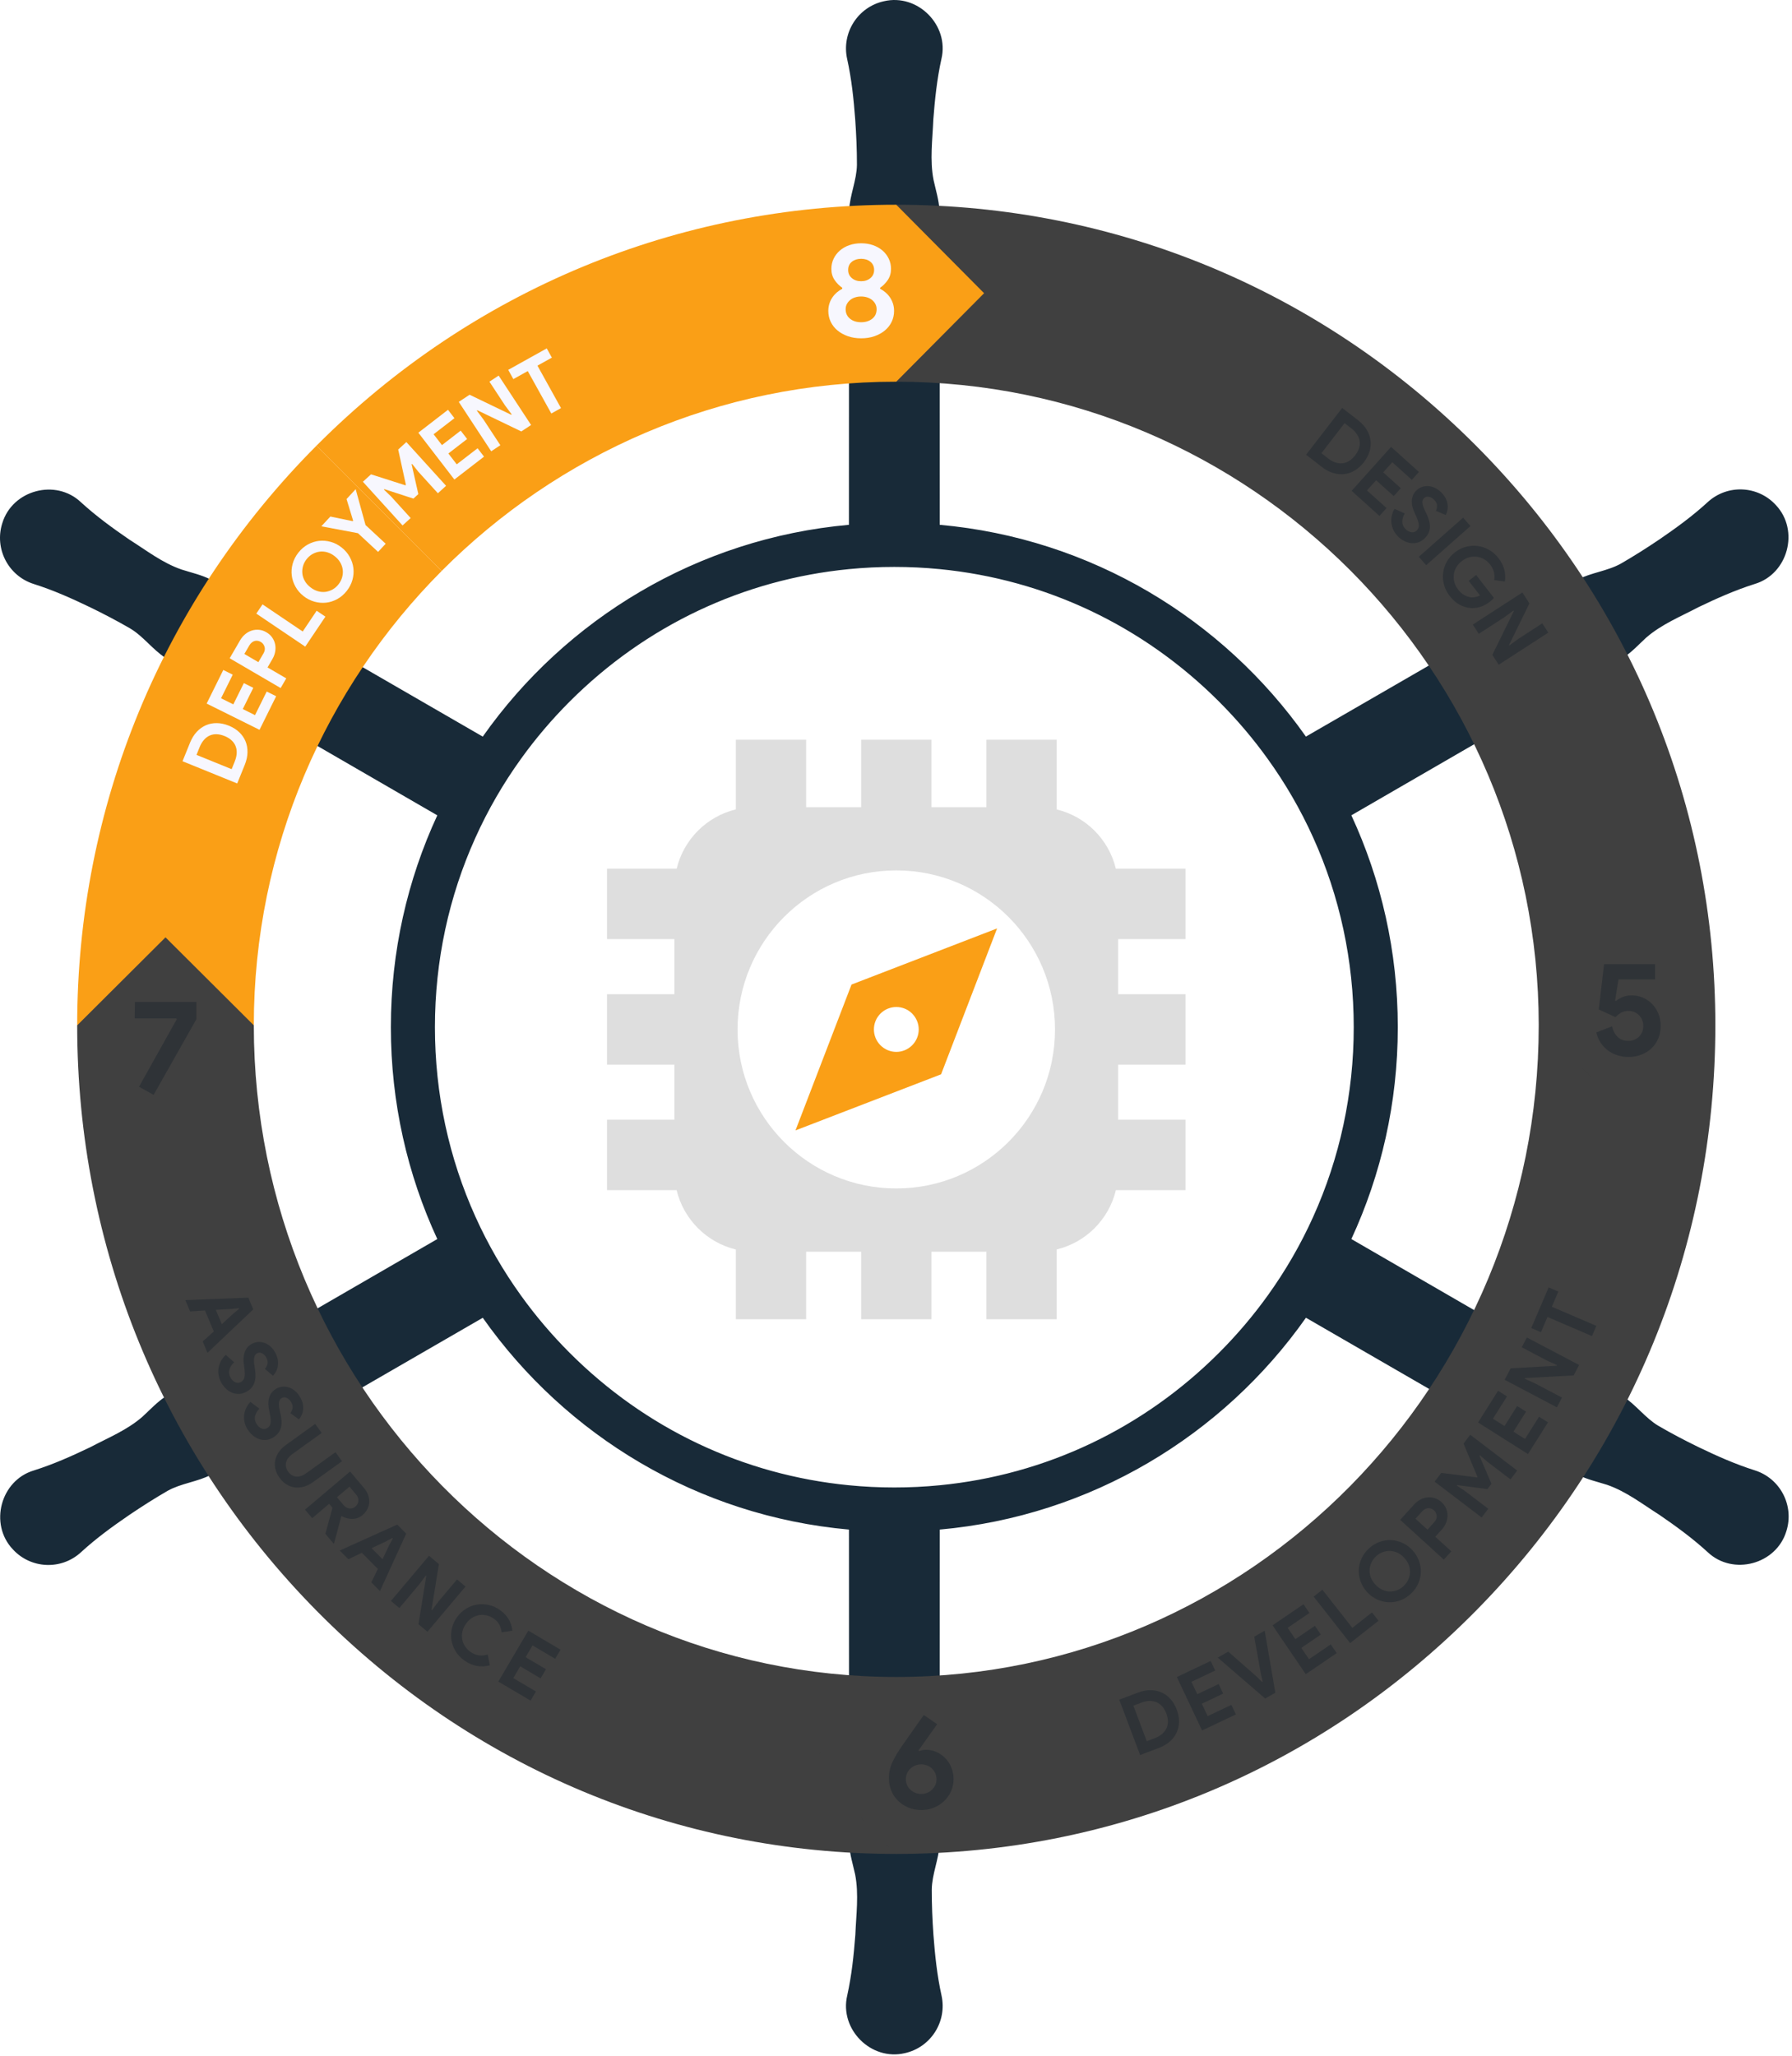 <svg width="341" height="391" viewBox="0 0 341 391" fill="none" xmlns="http://www.w3.org/2000/svg">
<path d="M333.936 279.67C330.191 278.489 326.68 276.916 323.21 275.248C320.627 273.988 318.078 272.656 315.591 271.206C313.087 269.723 311.281 267.159 308.86 265.614C308.028 265.105 287.005 252.935 257.15 235.672C262.824 223.419 265.987 209.765 265.987 195.374C265.987 180.982 262.824 167.323 257.15 155.075C283.763 139.682 302.315 128.945 303.892 128.033C305.546 127.059 307.223 126.135 308.849 125.122C310.471 124.087 311.817 122.603 313.265 121.271C316.183 118.735 319.816 117.269 323.204 115.483C326.669 113.82 330.185 112.247 333.931 111.066C340.236 109.174 342.471 100.895 337.938 96.075C334.512 92.325 328.699 92.073 324.959 95.504C322.064 98.164 318.944 100.425 315.77 102.597C313.388 104.203 310.962 105.748 308.464 107.187C305.932 108.614 302.807 108.9 300.263 110.221C299.409 110.691 278.369 122.844 248.503 140.102C232.712 117.711 207.597 102.395 178.816 99.82C178.81 69.033 178.81 47.565 178.804 45.741C178.787 43.82 178.827 41.907 178.765 39.986C178.676 38.066 178.066 36.151 177.647 34.232C176.904 30.436 177.452 26.552 177.602 22.723C177.899 18.883 178.296 15.048 179.145 11.208C180.671 4.793 174.623 -1.286 168.189 0.237C163.231 1.334 160.107 6.249 161.202 11.208C162.052 15.048 162.449 18.883 162.739 22.723C162.94 25.595 163.069 28.471 163.064 31.354C163.024 34.266 161.711 37.114 161.583 39.986C161.56 40.96 161.549 65.288 161.543 99.82C132.767 102.395 107.647 117.716 91.862 140.107C65.237 124.725 46.669 113.994 45.092 113.082C43.421 112.136 41.783 111.145 40.095 110.238C38.39 109.354 36.428 108.928 34.556 108.329C30.905 107.075 27.82 104.657 24.583 102.613C21.409 100.436 18.295 98.175 15.394 95.521C10.615 90.987 2.331 93.192 0.43 99.535C-1.101 104.382 1.587 109.55 6.422 111.077C10.173 112.264 13.683 113.837 17.149 115.505C19.737 116.764 22.286 118.091 24.779 119.541C27.278 121.03 29.083 123.594 31.503 125.139C32.336 125.648 53.359 137.818 83.214 155.081C77.54 167.329 74.377 180.982 74.377 195.374C74.377 209.765 77.54 223.419 83.214 235.672C56.601 251.065 38.044 261.802 36.467 262.715C34.818 263.689 33.141 264.612 31.509 265.625C29.894 266.667 28.547 268.15 27.093 269.477C24.181 272.018 20.548 273.484 17.166 275.27C13.695 276.933 10.179 278.506 6.434 279.687C0.123 281.573 -2.108 289.858 2.426 294.672C5.852 298.428 11.665 298.68 15.405 295.248C18.3 292.59 21.42 290.328 24.595 288.156C26.976 286.55 29.402 284.999 31.895 283.561C34.432 282.139 37.557 281.853 40.101 280.532C40.956 280.062 62.001 267.909 91.867 250.646C107.653 273.037 132.767 288.363 161.549 290.933C161.555 321.72 161.56 343.188 161.566 345.012C161.583 346.932 161.538 348.847 161.605 350.767C161.688 352.687 162.298 354.601 162.723 356.522C163.46 360.317 162.912 364.202 162.762 368.03C162.466 371.871 162.068 375.705 161.219 379.545C159.698 385.96 165.741 392.039 172.18 390.517C177.133 389.419 180.257 384.504 179.162 379.545C178.312 375.705 177.915 371.871 177.625 368.03C177.424 365.159 177.3 362.281 177.306 359.398C177.34 356.488 178.653 353.638 178.782 350.767C178.804 349.793 178.816 325.465 178.816 290.933C207.597 288.358 232.717 273.037 248.509 250.64C275.132 266.028 293.701 276.754 295.278 277.666C296.943 278.612 298.581 279.609 300.275 280.51C301.974 281.4 303.936 281.825 305.808 282.419C309.458 283.678 312.544 286.091 315.781 288.139C318.955 290.317 322.069 292.579 324.964 295.232C329.755 299.76 338.033 297.561 339.934 291.213C341.46 286.371 338.777 281.204 333.936 279.67ZM241.225 246.425C238.475 250.248 235.389 253.882 231.996 257.279C217.536 271.761 198.91 280.543 178.821 282.502C175.965 282.783 173.086 282.922 170.179 282.922C167.273 282.922 164.399 282.783 161.549 282.502C141.459 280.543 122.829 271.761 108.368 257.279C104.975 253.882 101.895 250.254 99.151 246.436C95.752 241.718 92.857 236.707 90.487 231.463C85.422 220.267 82.761 208.025 82.761 195.374C82.761 182.723 85.422 170.481 90.487 159.291C92.851 154.051 95.746 149.036 99.145 144.322C101.895 140.499 104.975 136.872 108.368 133.474C122.829 118.993 141.454 110.21 161.543 108.251C164.394 107.971 167.278 107.831 170.179 107.831C173.08 107.831 175.965 107.971 178.816 108.251C198.905 110.21 217.536 118.993 231.996 133.474C235.389 136.872 238.469 140.499 241.213 144.317C244.612 149.03 247.507 154.04 249.872 159.28C254.936 170.475 257.602 182.717 257.602 195.374C257.602 208.03 254.942 220.267 249.877 231.463C247.513 236.701 244.618 241.712 241.225 246.425Z" fill="#182A38"/>
<g filter="url(#filter0_d_7618_13408)">
<path d="M279.662 85.206C250.517 56.016 211.763 39.935 170.547 39.935C129.331 39.935 90.582 56.016 61.437 85.206C32.292 114.396 16.242 153.204 16.242 194.484C16.242 235.764 32.27 275.306 61.376 304.771C90.526 334.286 129.297 350.54 170.547 350.54C211.796 350.54 250.567 334.286 279.718 304.771C308.824 275.306 324.857 236.134 324.857 194.484C324.857 152.834 308.807 114.396 279.662 85.206ZM170.547 319.713C102.435 319.713 47.021 263.536 47.021 194.484C47.021 125.432 102.435 70.762 170.547 70.762C238.658 70.762 294.078 126.267 294.078 194.484C294.078 262.701 238.664 319.713 170.547 319.713Z" fill="black" fill-opacity="0.01" shape-rendering="crispEdges"/>
</g>
<path d="M14.688 195.025H48.299C48.299 161.326 61.967 130.769 84.039 108.604L60.23 84.762C30.86 114.231 14.688 153.382 14.688 195.025Z" fill="#FA9F16"/>
<path d="M170.548 318.965V352.625C128.882 352.625 89.719 336.21 60.27 306.398C30.877 276.644 14.688 237.089 14.688 195.025L31.493 178.285L48.299 195.025C48.299 263.365 103.141 318.965 170.548 318.965Z" fill="#404040"/>
<path d="M326.414 195.025C326.414 237.089 310.225 276.644 280.826 306.399C251.377 336.21 212.215 352.625 170.548 352.625V352.67L153.832 335.84L170.548 319.01V318.965C237.961 318.965 292.803 263.365 292.803 195.025H326.414Z" fill="#404040"/>
<path d="M326.415 195.025L309.609 211.765L292.804 195.025C292.804 127.52 237.961 72.6 170.549 72.6V38.94C212.182 38.94 251.322 55.175 280.76 84.656C310.203 114.136 326.415 153.332 326.415 195.025Z" fill="#404040"/>
<path d="M309.884 201.039C309.229 201.039 308.579 200.944 307.929 200.764C307.279 200.579 306.68 200.293 306.125 199.905C305.571 199.519 305.089 199.036 304.674 198.453C304.26 197.875 303.957 197.179 303.756 196.371L306.759 195.21C306.943 196.052 307.302 196.725 307.828 197.23C308.361 197.735 309.033 197.987 309.856 197.987C310.26 197.987 310.635 197.914 310.977 197.774C311.318 197.633 311.62 197.432 311.884 197.179C312.142 196.927 312.349 196.629 312.489 196.282C312.629 195.939 312.702 195.552 312.702 195.132C312.702 194.711 312.629 194.351 312.489 194.01C312.349 193.667 312.148 193.364 311.895 193.101C311.643 192.843 311.346 192.641 310.999 192.495C310.652 192.355 310.271 192.281 309.851 192.281C309.329 192.281 308.864 192.394 308.461 192.624C308.058 192.854 307.716 193.134 307.43 193.471L304.232 192.007L305.24 183.373H314.948V186.279H307.991L307.335 190.318L307.537 190.369C307.873 190.083 308.282 189.836 308.775 189.634C309.262 189.432 309.851 189.331 310.539 189.331C311.228 189.331 311.951 189.471 312.607 189.746C313.262 190.021 313.845 190.413 314.348 190.919C314.853 191.424 315.257 192.035 315.559 192.747C315.861 193.465 316.013 194.256 316.013 195.132C316.013 196.007 315.861 196.781 315.559 197.505C315.257 198.228 314.831 198.851 314.287 199.373C313.738 199.894 313.094 200.304 312.343 200.595C311.598 200.887 310.775 201.039 309.884 201.039Z" fill="#2F3337"/>
<path d="M176.264 332.816C176.918 332.816 177.557 332.956 178.179 333.231C178.801 333.506 179.356 333.887 179.843 334.376C180.33 334.863 180.722 335.446 181.014 336.136C181.305 336.821 181.456 337.578 181.456 338.398C181.456 339.217 181.288 340.041 180.952 340.759C180.616 341.477 180.168 342.1 179.602 342.622C179.036 343.143 178.392 343.547 177.663 343.839C176.935 344.131 176.162 344.276 175.355 344.276C174.415 344.276 173.563 344.114 172.813 343.788C172.056 343.463 171.406 343.026 170.858 342.482C170.308 341.937 169.888 341.304 169.597 340.574C169.3 339.845 169.154 339.082 169.154 338.274C169.154 337.118 169.384 336.058 169.849 335.099C170.314 334.134 170.897 333.152 171.603 332.148L175.787 326.196L178.33 327.952L174.801 332.911L174.93 333.062C175.316 332.894 175.759 332.81 176.264 332.81V332.816ZM175.305 341.219C175.675 341.219 176.033 341.152 176.386 341.017C176.739 340.883 177.048 340.692 177.322 340.44C177.591 340.187 177.804 339.895 177.966 339.553C178.128 339.211 178.207 338.83 178.207 338.414C178.207 337.999 178.128 337.612 177.966 337.264C177.804 336.917 177.591 336.613 177.322 336.361C177.053 336.109 176.739 335.918 176.386 335.784C176.033 335.648 175.669 335.581 175.305 335.581C174.941 335.581 174.554 335.648 174.207 335.784C173.86 335.918 173.552 336.109 173.272 336.361C172.992 336.613 172.779 336.911 172.616 337.264C172.454 337.618 172.376 337.999 172.376 338.414C172.376 338.83 172.454 339.211 172.616 339.553C172.779 339.895 172.992 340.193 173.272 340.44C173.552 340.686 173.86 340.883 174.207 341.017C174.554 341.152 174.919 341.219 175.305 341.219Z" fill="#2F3337"/>
<path d="M26.452 206.711L33.639 193.858L33.561 193.707H25.623L25.674 190.576H37.37V193.858L29.231 208.247L26.458 206.711H26.452Z" fill="#2F3337"/>
<path d="M255.411 77.598L258.413 79.921C259.113 80.464 259.668 81.065 260.06 81.715C260.458 82.366 260.699 83.045 260.794 83.74C260.889 84.442 260.828 85.148 260.614 85.855C260.402 86.562 260.043 87.246 259.539 87.903C259.029 88.565 258.453 89.087 257.819 89.474C257.186 89.856 256.52 90.091 255.825 90.17C255.125 90.253 254.413 90.181 253.685 89.962C252.957 89.743 252.24 89.362 251.54 88.817L248.537 86.489L255.405 77.592L255.411 77.598ZM252.699 87.174C253.186 87.55 253.668 87.819 254.15 87.97C254.626 88.122 255.086 88.172 255.528 88.111C255.97 88.055 256.385 87.897 256.783 87.639C257.181 87.382 257.545 87.039 257.875 86.608C258.206 86.176 258.447 85.738 258.598 85.289C258.744 84.84 258.794 84.397 258.738 83.954C258.682 83.51 258.52 83.078 258.25 82.658C257.982 82.232 257.607 81.833 257.119 81.451L255.864 80.481L251.45 86.198L252.705 87.168L252.699 87.174Z" fill="#2F3337"/>
<path d="M264.95 87.904L263.208 89.845L266.558 92.857L265.214 94.355L261.863 91.343L260.122 93.284L263.841 96.632L262.497 98.131L257.203 93.362L264.71 84.998L270.003 89.766L268.659 91.264L264.939 87.915L264.95 87.904Z" fill="#2F3337"/>
<path d="M266.004 102.007C265.668 101.665 265.393 101.283 265.186 100.874C264.979 100.464 264.844 100.032 264.782 99.578C264.721 99.123 264.738 98.663 264.827 98.198C264.918 97.727 265.096 97.255 265.36 96.779L267.309 97.659C267.007 98.159 266.85 98.669 266.839 99.191C266.828 99.713 267.029 100.19 267.443 100.616C267.595 100.773 267.763 100.908 267.948 101.008C268.133 101.115 268.317 101.188 268.508 101.227C268.698 101.266 268.889 101.261 269.074 101.21C269.259 101.16 269.432 101.059 269.589 100.908C269.74 100.761 269.847 100.604 269.914 100.436C269.981 100.268 270.009 100.071 269.993 99.841C269.976 99.617 269.92 99.353 269.824 99.062C269.729 98.77 269.589 98.422 269.41 98.029L269.107 97.356C268.967 97.064 268.855 96.751 268.772 96.402C268.681 96.055 268.642 95.707 268.648 95.354C268.648 95 268.721 94.641 268.85 94.287C268.978 93.935 269.197 93.609 269.505 93.306C269.818 92.998 270.171 92.773 270.569 92.633C270.961 92.493 271.376 92.431 271.802 92.459C272.228 92.487 272.659 92.605 273.085 92.807C273.511 93.014 273.914 93.312 274.295 93.699C274.687 94.103 274.973 94.506 275.157 94.91C275.337 95.315 275.443 95.701 275.477 96.072C275.51 96.442 275.488 96.79 275.41 97.115C275.331 97.441 275.23 97.721 275.107 97.957L273.241 97.166C273.393 96.874 273.46 96.537 273.449 96.161C273.438 95.786 273.258 95.426 272.928 95.085C272.609 94.753 272.262 94.557 271.897 94.49C271.533 94.423 271.225 94.506 270.978 94.747C270.738 94.983 270.637 95.287 270.67 95.662C270.704 96.038 270.866 96.532 271.158 97.138L271.483 97.811C271.684 98.242 271.841 98.663 271.953 99.073C272.065 99.483 272.115 99.88 272.099 100.268C272.082 100.655 271.992 101.025 271.836 101.379C271.673 101.732 271.427 102.074 271.091 102.399C270.67 102.809 270.228 103.078 269.757 103.202C269.292 103.331 268.833 103.359 268.38 103.286C267.931 103.213 267.494 103.062 267.074 102.826C266.654 102.59 266.295 102.316 265.987 102.001L266.004 102.007Z" fill="#2F3337"/>
<path d="M278.412 98.467L279.813 100.06L271.387 107.499L269.986 105.905L278.412 98.467Z" fill="#2F3337"/>
<path d="M280.894 109.367L284.272 113.721C284.193 113.821 284.087 113.934 283.964 114.062C283.834 114.186 283.7 114.304 283.56 114.416C282.988 114.859 282.384 115.19 281.751 115.409C281.112 115.628 280.451 115.706 279.768 115.644C279.039 115.577 278.344 115.353 277.684 114.982C277.023 114.607 276.417 114.068 275.863 113.355C275.365 112.711 275.006 112.015 274.793 111.263C274.58 110.511 274.518 109.766 274.603 109.025C274.687 108.284 274.916 107.566 275.291 106.876C275.667 106.186 276.188 105.586 276.854 105.065C277.521 104.542 278.238 104.189 278.995 103.993C279.751 103.802 280.502 103.752 281.241 103.852C281.981 103.954 282.686 104.201 283.364 104.588C284.042 104.974 284.624 105.496 285.129 106.141C285.689 106.859 286.064 107.6 286.255 108.358C286.445 109.115 286.484 109.866 286.361 110.613L284.339 110.337C284.417 109.81 284.4 109.306 284.289 108.823C284.17 108.341 283.924 107.853 283.538 107.359C283.224 106.955 282.854 106.624 282.423 106.377C281.997 106.124 281.544 105.968 281.067 105.9C280.591 105.833 280.104 105.866 279.6 105.996C279.101 106.124 278.619 106.371 278.154 106.731C277.69 107.089 277.337 107.499 277.084 107.953C276.832 108.408 276.687 108.873 276.636 109.356C276.586 109.838 276.636 110.315 276.77 110.792C276.911 111.269 277.14 111.712 277.46 112.127C277.824 112.598 278.205 112.946 278.591 113.165C278.983 113.384 279.376 113.53 279.768 113.591C280.042 113.642 280.344 113.636 280.664 113.58C280.983 113.524 281.308 113.418 281.644 113.266L279.476 110.478L280.899 109.367H280.894Z" fill="#2F3337"/>
<path d="M289.695 112.693L291.034 114.764L287.163 122.657L287.23 122.764L288.978 121.479L293.482 118.562L294.625 120.329L285.191 126.432L283.981 124.558L288.07 116.228L288.003 116.121L286.255 117.406L281.393 120.553L280.262 118.797L289.695 112.693Z" fill="#2F3337"/>
<path d="M212.986 323.285L216.538 321.945C217.367 321.63 218.169 321.473 218.925 321.479C219.687 321.479 220.386 321.63 221.037 321.916C221.681 322.203 222.252 322.623 222.745 323.179C223.238 323.728 223.631 324.396 223.921 325.17C224.218 325.956 224.364 326.718 224.359 327.459C224.359 328.2 224.201 328.89 223.904 329.529C223.608 330.168 223.177 330.741 222.605 331.246C222.034 331.751 221.334 332.16 220.505 332.474L216.953 333.815L212.986 323.291V323.285ZM219.709 330.617C220.286 330.398 220.762 330.124 221.143 329.798C221.524 329.473 221.804 329.103 221.983 328.699C222.163 328.295 222.252 327.857 222.241 327.386C222.23 326.915 222.129 326.421 221.938 325.916C221.748 325.406 221.496 324.974 221.193 324.609C220.891 324.25 220.538 323.975 220.129 323.796C219.72 323.616 219.272 323.526 218.773 323.526C218.275 323.526 217.731 323.644 217.155 323.863L215.67 324.424L218.219 331.184L219.703 330.623L219.709 330.617Z" fill="#2F3337"/>
<path d="M226.718 319.885L227.833 322.241L231.9 320.311L232.757 322.129L228.69 324.058L229.805 326.414L234.325 324.272L235.182 326.089L228.746 329.141L223.945 318.976L230.381 315.924L231.238 317.742L226.718 319.885Z" fill="#2F3337"/>
<path d="M231.732 315.285L233.721 314.146L239.093 318.865L240.163 319.914L240.27 319.852L239.934 318.382L238.667 311.302L240.656 310.164L242.684 321.961L240.752 323.072L231.727 315.285H231.732Z" fill="#2F3337"/>
<path d="M245.026 309.619L246.494 311.773L250.213 309.238L251.345 310.898L247.625 313.434L249.093 315.588L253.227 312.766L254.359 314.427L248.471 318.437L242.152 309.142L248.04 305.131L249.171 306.791L245.037 309.613L245.026 309.619Z" fill="#2F3337"/>
<path d="M249.971 303.684L251.635 302.371L257.338 309.63L261.073 306.691L262.317 308.273L256.917 312.525L249.977 303.684H249.971Z" fill="#2F3337"/>
<path d="M268.452 303.157C267.835 303.729 267.164 304.144 266.436 304.408C265.702 304.671 264.968 304.789 264.223 304.755C263.477 304.721 262.755 304.548 262.049 304.222C261.343 303.897 260.716 303.437 260.161 302.837C259.607 302.237 259.198 301.575 258.929 300.845C258.66 300.116 258.536 299.381 258.564 298.635C258.587 297.889 258.761 297.165 259.08 296.453C259.399 295.74 259.865 295.101 260.48 294.534C261.097 293.968 261.769 293.547 262.497 293.283C263.231 293.019 263.965 292.901 264.71 292.935C265.455 292.969 266.178 293.142 266.884 293.468C267.59 293.793 268.216 294.253 268.772 294.854C269.326 295.454 269.735 296.116 270.004 296.845C270.273 297.575 270.396 298.31 270.368 299.056C270.346 299.802 270.171 300.525 269.853 301.238C269.533 301.95 269.068 302.59 268.452 303.157ZM267.085 301.681C267.466 301.328 267.763 300.924 267.971 300.475C268.177 300.026 268.29 299.566 268.312 299.089C268.335 298.613 268.256 298.136 268.071 297.653C267.892 297.171 267.606 296.722 267.214 296.296C266.822 295.875 266.396 295.555 265.931 295.336C265.466 295.118 264.996 295.005 264.52 294.988C264.043 294.971 263.572 295.05 263.113 295.224C262.654 295.398 262.228 295.661 261.848 296.015C261.467 296.368 261.169 296.772 260.963 297.221C260.755 297.67 260.643 298.13 260.621 298.607C260.599 299.084 260.677 299.561 260.861 300.043C261.041 300.525 261.326 300.974 261.719 301.401C262.111 301.822 262.537 302.141 263.002 302.36C263.466 302.579 263.937 302.697 264.413 302.708C264.89 302.725 265.36 302.646 265.819 302.472C266.278 302.298 266.704 302.04 267.085 301.681Z" fill="#2F3337"/>
<path d="M274.749 296.649L266.441 289.08L269.102 286.153C269.461 285.76 269.859 285.446 270.301 285.216C270.744 284.986 271.192 284.851 271.657 284.806C272.122 284.761 272.581 284.812 273.035 284.958C273.489 285.103 273.909 285.35 274.296 285.704C274.688 286.062 274.979 286.461 275.17 286.904C275.354 287.342 275.45 287.796 275.45 288.262C275.45 288.728 275.354 289.193 275.17 289.653C274.984 290.113 274.71 290.54 274.352 290.937L273.119 292.295L276.172 295.072L274.749 296.643V296.649ZM272.89 289.563C273.265 289.154 273.427 288.739 273.388 288.318C273.343 287.897 273.175 287.549 272.873 287.275C272.727 287.14 272.559 287.033 272.374 286.96C272.189 286.882 271.999 286.848 271.797 286.859C271.596 286.871 271.399 286.921 271.192 287.022C270.99 287.123 270.794 287.275 270.604 287.482L269.349 288.867L271.635 290.949L272.89 289.563Z" fill="#2F3337"/>
<path d="M272.994 281.81L274.255 280.15L281.067 281.013L281.145 280.913L278.495 274.573L279.767 272.896L288.708 279.707L287.436 281.384L283.027 278.029L281.604 276.789L281.526 276.89L283.806 282.22L283.039 283.235L277.291 282.472L277.218 282.573L278.792 283.617L283.201 286.971L281.94 288.631L273 281.821L272.994 281.81Z" fill="#2F3337"/>
<path d="M284.092 269.849L286.294 271.241L288.697 267.432L290.394 268.503L287.991 272.312L290.193 273.704L292.865 269.468L294.562 270.539L290.758 276.57L281.264 270.562L285.067 264.531L286.765 265.603L284.092 269.838V269.849Z" fill="#2F3337"/>
<path d="M286.316 262.444L287.465 260.262L296.232 259.769L296.288 259.656L294.316 258.759L289.572 256.257L290.551 254.395L300.489 259.628L299.453 261.603L290.193 262.119L290.137 262.231L292.109 263.129L297.229 265.827L296.26 267.679L286.322 262.444H286.316Z" fill="#2F3337"/>
<path d="M302.944 254.131L294.468 250.496L293.23 253.385L291.387 252.594L294.692 244.869L296.535 245.66L295.297 248.549L303.773 252.185L302.938 254.131H302.944Z" fill="#2F3337"/>
<path d="M47.258 246.821L48.193 249.049L39.482 257.306L38.574 255.146L40.687 253.25L39.006 249.256L36.177 249.447L35.27 247.287L47.258 246.815V246.821ZM42.211 251.865L44.406 249.845L45.504 248.936L45.454 248.819L44.036 248.97L41.062 249.132L42.205 251.853L42.211 251.865Z" fill="#2F3337"/>
<path d="M42.053 262.887C41.835 262.461 41.683 262.018 41.6 261.563C41.521 261.109 41.516 260.66 41.588 260.206C41.661 259.757 41.813 259.32 42.031 258.899C42.255 258.478 42.563 258.074 42.956 257.699L44.569 259.112C44.132 259.499 43.835 259.942 43.672 260.441C43.51 260.936 43.566 261.451 43.841 261.978C43.941 262.175 44.064 262.349 44.21 262.506C44.356 262.663 44.513 262.787 44.686 262.876C44.86 262.971 45.039 263.022 45.23 263.028C45.42 263.034 45.616 262.988 45.812 262.887C45.997 262.792 46.149 262.674 46.266 262.528C46.383 262.388 46.462 262.203 46.513 261.984C46.563 261.765 46.585 261.496 46.58 261.188C46.574 260.879 46.541 260.509 46.485 260.077L46.389 259.348C46.344 259.028 46.327 258.691 46.344 258.338C46.361 257.979 46.423 257.636 46.529 257.294C46.636 256.958 46.804 256.638 47.033 256.335C47.263 256.032 47.566 255.785 47.947 255.589C48.339 255.387 48.742 255.275 49.163 255.252C49.583 255.23 49.991 255.297 50.395 255.449C50.798 255.6 51.173 255.836 51.521 256.155C51.868 256.475 52.164 256.879 52.417 257.361C52.675 257.866 52.831 258.332 52.887 258.769C52.943 259.207 52.932 259.606 52.854 259.97C52.775 260.335 52.652 260.66 52.484 260.947C52.316 261.233 52.136 261.474 51.952 261.665L50.4 260.363C50.63 260.127 50.792 259.825 50.887 259.465C50.982 259.101 50.921 258.708 50.703 258.281C50.49 257.872 50.221 257.58 49.891 257.412C49.56 257.239 49.241 257.233 48.938 257.395C48.641 257.547 48.457 257.81 48.378 258.181C48.305 258.551 48.316 259.067 48.412 259.734L48.529 260.47C48.596 260.941 48.624 261.39 48.613 261.816C48.602 262.242 48.535 262.635 48.406 263.005C48.277 263.37 48.087 263.701 47.829 263.993C47.571 264.284 47.235 264.537 46.821 264.755C46.299 265.025 45.796 265.154 45.314 265.137C44.831 265.12 44.383 265.013 43.975 264.817C43.566 264.615 43.196 264.34 42.86 263.998C42.529 263.65 42.261 263.28 42.059 262.893L42.053 262.887Z" fill="#2F3337"/>
<path d="M47.099 271.875C46.847 271.466 46.668 271.034 46.556 270.591C46.444 270.147 46.41 269.693 46.449 269.238C46.488 268.784 46.606 268.335 46.802 267.903C46.998 267.465 47.273 267.045 47.642 266.636L49.352 267.931C48.948 268.352 48.679 268.812 48.55 269.322C48.421 269.827 48.517 270.338 48.824 270.849C48.937 271.034 49.071 271.202 49.228 271.348C49.385 271.494 49.553 271.606 49.727 271.684C49.906 271.769 50.091 271.802 50.281 271.797C50.471 271.791 50.662 271.73 50.852 271.617C51.032 271.511 51.172 271.376 51.279 271.23C51.385 271.079 51.452 270.893 51.491 270.669C51.524 270.444 51.53 270.181 51.502 269.873C51.474 269.563 51.418 269.199 51.329 268.773L51.183 268.049C51.116 267.735 51.076 267.398 51.065 267.045C51.054 266.686 51.093 266.338 51.177 265.99C51.261 265.642 51.407 265.311 51.614 264.998C51.822 264.683 52.108 264.414 52.472 264.189C52.847 263.959 53.245 263.82 53.659 263.768C54.074 263.718 54.488 263.752 54.897 263.875C55.311 263.998 55.698 264.206 56.068 264.504C56.438 264.801 56.763 265.177 57.048 265.642C57.339 266.125 57.53 266.585 57.619 267.017C57.703 267.449 57.72 267.847 57.67 268.218C57.619 268.587 57.519 268.919 57.367 269.222C57.216 269.519 57.059 269.771 56.886 269.973L55.244 268.784C55.457 268.532 55.597 268.223 55.67 267.853C55.737 267.482 55.648 267.096 55.401 266.686C55.161 266.293 54.869 266.024 54.533 265.872C54.191 265.727 53.872 265.744 53.581 265.923C53.295 266.097 53.127 266.372 53.082 266.742C53.031 267.112 53.082 267.634 53.228 268.29L53.396 269.014C53.496 269.48 53.553 269.923 53.575 270.349C53.592 270.776 53.553 271.174 53.451 271.55C53.351 271.926 53.183 272.268 52.948 272.576C52.712 272.885 52.393 273.16 51.995 273.407C51.496 273.709 51.004 273.872 50.522 273.895C50.04 273.917 49.586 273.839 49.161 273.665C48.74 273.49 48.348 273.244 47.995 272.924C47.642 272.599 47.346 272.251 47.122 271.875H47.099Z" fill="#2F3337"/>
<path d="M53.195 281.087C52.809 280.548 52.551 279.999 52.411 279.437C52.271 278.877 52.254 278.321 52.367 277.777C52.478 277.233 52.708 276.705 53.056 276.195C53.403 275.685 53.879 275.213 54.484 274.781L59.974 270.832L61.212 272.554L55.621 276.577C55.312 276.796 55.061 277.037 54.864 277.295C54.663 277.553 54.528 277.827 54.45 278.113C54.372 278.4 54.366 278.697 54.422 279.005C54.478 279.314 54.618 279.612 54.831 279.909C55.05 280.217 55.296 280.447 55.565 280.599C55.834 280.75 56.12 280.84 56.416 280.857C56.713 280.873 57.016 280.829 57.324 280.723C57.632 280.615 57.94 280.453 58.248 280.234L63.839 276.212L65.077 277.934L59.587 281.884C59.016 282.293 58.438 282.585 57.851 282.759C57.262 282.932 56.685 282.983 56.125 282.916C55.565 282.849 55.039 282.658 54.534 282.355C54.036 282.052 53.588 281.626 53.195 281.081V281.087Z" fill="#2F3337"/>
<path d="M66.628 279.897L69.267 283.027C69.631 283.459 69.894 283.908 70.056 284.374C70.219 284.839 70.287 285.3 70.259 285.754C70.231 286.208 70.107 286.646 69.894 287.061C69.676 287.476 69.373 287.852 68.981 288.183C68.696 288.424 68.382 288.604 68.051 288.722C67.721 288.839 67.379 288.901 67.031 288.901C66.684 288.901 66.343 288.861 65.996 288.767C65.648 288.677 65.329 288.542 65.032 288.368L64.937 288.43L63.581 293.524L63.485 293.602L61.917 291.74L63.267 286.792L62.629 286.034L59.408 288.761L58.041 287.14L66.622 279.886L66.628 279.897ZM65.39 286.292C65.699 286.663 66.068 286.871 66.488 286.915C66.908 286.96 67.295 286.843 67.637 286.55C67.788 286.422 67.917 286.27 68.012 286.096C68.113 285.923 68.174 285.737 68.197 285.535C68.219 285.339 68.197 285.131 68.135 284.918C68.074 284.705 67.956 284.497 67.788 284.296L66.505 282.769L64.119 284.784L65.385 286.281L65.39 286.292Z" fill="#2F3337"/>
<path d="M75.591 289.99L77.294 291.706L72.302 302.629L70.655 300.968L71.904 298.416L68.851 295.342L66.297 296.576L64.65 294.915L75.591 289.984V289.99ZM72.796 296.559L74.078 293.866L74.756 292.615L74.666 292.525L73.411 293.198L70.711 294.467L72.79 296.559H72.796Z" fill="#2F3337"/>
<path d="M81.636 295.908L83.518 297.502L82.112 306.18L82.208 306.259L83.507 304.519L86.969 300.413L88.576 301.77L81.334 310.365L79.63 308.929L81.115 299.763L81.02 299.684L79.72 301.423L75.99 305.855L74.393 304.508L81.636 295.914V295.908Z" fill="#2F3337"/>
<path d="M93.22 316.743C92.38 316.973 91.557 317.012 90.739 316.867C89.921 316.72 89.131 316.379 88.369 315.84C87.686 315.357 87.136 314.785 86.727 314.123C86.319 313.461 86.05 312.765 85.921 312.036C85.792 311.307 85.815 310.561 85.977 309.798C86.14 309.035 86.459 308.317 86.935 307.644C87.411 306.965 87.977 306.421 88.638 306.011C89.299 305.601 89.994 305.332 90.722 305.204C91.45 305.074 92.195 305.097 92.957 305.26C93.719 305.422 94.436 305.748 95.125 306.23C95.859 306.746 96.419 307.335 96.794 307.986C97.175 308.636 97.411 309.36 97.5 310.157L95.45 310.476C95.4 309.966 95.259 309.495 95.041 309.052C94.817 308.614 94.464 308.222 93.977 307.879C93.551 307.577 93.097 307.369 92.615 307.257C92.133 307.139 91.657 307.122 91.187 307.2C90.716 307.279 90.263 307.453 89.825 307.728C89.388 308.003 89.002 308.378 88.666 308.861C88.33 309.338 88.106 309.832 87.994 310.337C87.881 310.841 87.87 311.329 87.954 311.795C88.039 312.266 88.218 312.709 88.487 313.125C88.756 313.54 89.109 313.899 89.534 314.201C90.05 314.561 90.576 314.78 91.12 314.852C91.663 314.926 92.229 314.875 92.806 314.707L93.215 316.743H93.22Z" fill="#2F3337"/>
<path d="M101.338 312.961L100.016 315.205L103.892 317.494L102.872 319.227L98.996 316.939L97.674 319.183L101.982 321.729L100.962 323.463L94.828 319.845L100.531 310.156L106.665 313.775L105.645 315.508L101.338 312.961Z" fill="#2F3337"/>
<path d="M225.587 178.622V165.225H212.333C210.994 159.666 206.635 155.301 201.084 153.961V140.688H187.707V153.529H177.248V140.688H163.871V153.529H153.401V140.688H140.024V153.95C134.473 155.29 130.103 159.666 128.764 165.225H115.51V178.622H128.333V189.107H115.51V202.504H128.333V212.977H115.51V226.374H128.753C130.091 231.933 134.473 236.32 140.024 237.66V250.923H153.401V238.081H163.871V250.923H177.248V238.081H187.707V250.923H201.084V237.649C206.635 236.309 211.005 231.933 212.344 226.374H225.587V212.977H212.764V202.504H225.587V189.107H212.764V178.622H225.587ZM170.548 226.048C153.872 226.048 140.349 212.506 140.349 195.805C140.349 179.104 153.872 165.551 170.548 165.551C187.225 165.551 200.759 179.093 200.759 195.805C200.759 212.517 187.236 226.048 170.548 226.048Z" fill="#DEDEDE"/>
<path d="M162.034 187.267L151.373 215.007L179.08 204.337L189.734 176.591L162.034 187.267ZM173.573 198.818C172.772 199.619 171.691 200.074 170.56 200.074C169.428 200.074 168.347 199.619 167.546 198.818C166.745 198.02 166.297 196.932 166.297 195.805C166.297 194.677 166.739 193.583 167.546 192.787C168.347 191.984 169.428 191.535 170.56 191.535C171.691 191.535 172.772 191.979 173.573 192.787C174.374 193.594 174.823 194.672 174.823 195.805C174.823 196.938 174.369 198.02 173.573 198.818Z" fill="#FA9F16"/>
<path d="M170.548 72.6L187.264 55.77L170.548 38.94C128.915 38.94 89.775 55.175 60.337 84.656C60.304 84.689 60.27 84.728 60.23 84.762L84.038 108.604C106.182 86.372 136.791 72.6 170.548 72.6Z" fill="#FA9F16"/>
<path d="M163.865 64.347C162.941 64.347 162.095 64.213 161.334 63.944C160.572 63.675 159.91 63.31 159.356 62.844C158.801 62.384 158.375 61.834 158.073 61.201C157.771 60.567 157.619 59.882 157.619 59.142C157.619 58.637 157.692 58.166 157.832 57.728C157.972 57.29 158.168 56.897 158.415 56.545C158.656 56.191 158.941 55.882 159.26 55.608C159.58 55.338 159.916 55.114 160.269 54.929V54.727C159.714 54.356 159.232 53.868 158.818 53.263C158.403 52.657 158.202 51.95 158.202 51.142C158.202 50.452 158.342 49.807 158.628 49.212C158.913 48.617 159.311 48.095 159.815 47.658C160.319 47.221 160.913 46.878 161.608 46.637C162.297 46.396 163.053 46.273 163.876 46.273C164.7 46.273 165.456 46.396 166.145 46.637C166.834 46.884 167.428 47.221 167.938 47.658C168.442 48.095 168.834 48.612 169.126 49.212C169.411 49.813 169.551 50.452 169.551 51.142C169.551 51.95 169.344 52.657 168.935 53.263C168.52 53.868 168.039 54.356 167.484 54.727V54.929C167.837 55.114 168.173 55.344 168.492 55.608C168.812 55.877 169.092 56.191 169.338 56.545C169.579 56.897 169.775 57.296 169.921 57.728C170.061 58.166 170.134 58.637 170.134 59.142C170.134 59.882 169.982 60.567 169.68 61.201C169.378 61.834 168.952 62.379 168.397 62.844C167.843 63.31 167.182 63.675 166.42 63.944C165.658 64.213 164.812 64.347 163.887 64.347H163.865ZM163.865 61.29C164.722 61.29 165.428 61.066 165.983 60.622C166.537 60.179 166.812 59.574 166.812 58.816C166.812 58.463 166.739 58.138 166.587 57.845C166.437 57.554 166.229 57.296 165.972 57.077C165.708 56.858 165.4 56.69 165.036 56.573C164.672 56.454 164.285 56.393 163.865 56.393C163.445 56.393 163.053 56.454 162.694 56.573C162.33 56.69 162.022 56.858 161.759 57.077C161.501 57.296 161.294 57.554 161.143 57.845C160.992 58.144 160.919 58.463 160.919 58.816C160.919 59.574 161.198 60.174 161.748 60.622C162.302 61.071 163.008 61.29 163.865 61.29ZM163.865 53.492C164.571 53.492 165.16 53.296 165.63 52.898C166.1 52.505 166.336 51.983 166.336 51.344C166.336 50.705 166.1 50.171 165.63 49.79C165.16 49.409 164.571 49.223 163.865 49.223C163.159 49.223 162.571 49.414 162.101 49.79C161.63 50.166 161.395 50.688 161.395 51.344C161.395 52 161.63 52.499 162.101 52.898C162.571 53.296 163.159 53.492 163.865 53.492Z" fill="#F7F7FE"/>
<path d="M34.73 144.794L36.159 141.271C36.495 140.446 36.921 139.756 37.442 139.195C37.962 138.64 38.546 138.22 39.195 137.939C39.845 137.658 40.54 137.529 41.279 137.541C42.019 137.552 42.769 137.715 43.537 138.023C44.31 138.337 44.971 138.747 45.509 139.257C46.046 139.762 46.449 140.345 46.719 140.996C46.988 141.647 47.111 142.354 47.094 143.117C47.077 143.88 46.903 144.671 46.568 145.495L45.139 149.018L34.73 144.788V144.794ZM44.669 144.833C44.898 144.261 45.027 143.723 45.044 143.223C45.061 142.724 44.982 142.264 44.808 141.854C44.635 141.445 44.371 141.086 44.018 140.772C43.665 140.458 43.24 140.199 42.736 139.998C42.231 139.796 41.744 139.678 41.274 139.655C40.803 139.633 40.366 139.711 39.957 139.88C39.548 140.048 39.172 140.323 38.837 140.699C38.501 141.069 38.215 141.54 37.985 142.113L37.392 143.582L44.08 146.298L44.674 144.828L44.669 144.833Z" fill="#F7F7FE"/>
<path d="M42.069 132.817L44.399 133.973L46.4 129.933L48.198 130.826L46.198 134.865L48.528 136.021L50.752 131.532L52.55 132.424L49.385 138.815L39.324 133.821L42.489 127.432L44.288 128.324L42.063 132.812L42.069 132.817Z" fill="#F7F7FE"/>
<path d="M53.407 130.871L43.705 125.205L45.693 121.783C45.962 121.323 46.287 120.936 46.674 120.616C47.055 120.302 47.469 120.072 47.917 119.931C48.365 119.791 48.825 119.747 49.296 119.791C49.772 119.836 50.231 119.993 50.685 120.257C51.144 120.526 51.514 120.857 51.788 121.244C52.063 121.637 52.247 122.058 52.349 122.518C52.444 122.972 52.45 123.449 52.365 123.937C52.281 124.425 52.102 124.902 51.833 125.362L50.909 126.95L54.472 129.031L53.407 130.865V130.871ZM50.114 124.329C50.394 123.852 50.467 123.409 50.337 123.006C50.209 122.602 49.967 122.299 49.614 122.091C49.441 121.99 49.256 121.923 49.06 121.889C48.864 121.856 48.668 121.861 48.477 121.912C48.287 121.962 48.097 122.058 47.923 122.198C47.744 122.338 47.587 122.529 47.441 122.77L46.5 124.386L49.166 125.945L50.108 124.329H50.114Z" fill="#F7F7FE"/>
<path d="M48.773 116.71L49.956 114.954L57.602 120.115L60.257 116.166L61.921 117.288L58.084 122.994L48.773 116.71Z" fill="#F7F7FE"/>
<path d="M65.984 112.396C65.463 113.053 64.864 113.569 64.18 113.945C63.497 114.32 62.785 114.55 62.051 114.629C61.312 114.713 60.572 114.646 59.822 114.438C59.077 114.225 58.382 113.872 57.743 113.361C57.105 112.856 56.595 112.262 56.22 111.583C55.844 110.904 55.61 110.198 55.52 109.456C55.43 108.716 55.486 107.976 55.693 107.224C55.901 106.472 56.259 105.771 56.78 105.109C57.301 104.453 57.901 103.937 58.584 103.561C59.267 103.184 59.979 102.96 60.713 102.876C61.452 102.792 62.192 102.86 62.942 103.067C63.693 103.275 64.382 103.633 65.02 104.144C65.659 104.649 66.169 105.243 66.544 105.922C66.919 106.601 67.155 107.308 67.245 108.048C67.334 108.789 67.278 109.53 67.07 110.281C66.864 111.033 66.499 111.734 65.984 112.396ZM64.409 111.151C64.734 110.741 64.964 110.298 65.099 109.821C65.234 109.345 65.273 108.873 65.222 108.397C65.171 107.92 65.015 107.46 64.763 107.011C64.511 106.562 64.158 106.164 63.704 105.805C63.256 105.446 62.779 105.199 62.287 105.053C61.794 104.907 61.312 104.868 60.836 104.924C60.365 104.986 59.912 105.132 59.48 105.373C59.049 105.614 58.674 105.939 58.349 106.349C58.024 106.759 57.794 107.202 57.66 107.679C57.525 108.155 57.486 108.627 57.537 109.103C57.587 109.58 57.738 110.04 57.996 110.489C58.248 110.938 58.6 111.336 59.055 111.695C59.508 112.054 59.979 112.301 60.471 112.447C60.965 112.593 61.447 112.632 61.923 112.576C62.393 112.514 62.846 112.368 63.279 112.127C63.71 111.886 64.085 111.56 64.409 111.151Z" fill="#F7F7FE"/>
<path d="M68.123 101.418L61.148 100.106L62.862 98.249L67.114 99.129L67.198 99.04L65.943 94.922L67.68 93.043L69.556 99.864L73.388 103.421L71.948 104.975L68.117 101.418H68.123Z" fill="#F7F7FE"/>
<path d="M69.058 91.629L70.599 90.22L77.142 92.307L77.237 92.223L75.774 85.502L77.326 84.083L84.883 92.403L83.326 93.822L79.6 89.721L78.424 88.24L78.329 88.324L79.606 93.979L78.665 94.837L73.153 93.043L73.057 93.126L74.419 94.433L78.144 98.534L76.603 99.942L69.047 91.623L69.058 91.629Z" fill="#F7F7FE"/>
<path d="M82.509 82.597L84.1 84.661L87.663 81.907L88.889 83.5L85.321 86.255L86.912 88.319L90.879 85.262L92.105 86.855L86.464 91.208L79.607 82.3L85.248 77.946L86.475 79.54L82.509 82.597Z" fill="#F7F7FE"/>
<path d="M87.303 76.438L89.359 75.08L97.269 78.889L97.375 78.822L96.081 77.083L93.135 72.595L94.888 71.439L101.061 80.836L99.201 82.064L90.843 78.037L90.737 78.104L92.031 79.843L95.212 84.684L93.471 85.835L87.297 76.438H87.303Z" fill="#F7F7FE"/>
<path d="M104.91 78.653L100.429 70.58L97.684 72.106L96.709 70.35L104.042 66.267L105.016 68.022L102.271 69.548L106.753 77.621L104.904 78.653H104.91Z" fill="#F7F7FE"/>
<defs>
<filter id="filter0_d_7618_13408" x="1.242" y="24.936" width="338.615" height="340.604" filterUnits="userSpaceOnUse" color-interpolation-filters="sRGB">
<feFlood flood-opacity="0" result="BackgroundImageFix"/>
<feColorMatrix in="SourceAlpha" type="matrix" values="0 0 0 0 0 0 0 0 0 0 0 0 0 0 0 0 0 0 127 0" result="hardAlpha"/>
<feOffset/>
<feGaussianBlur stdDeviation="7.5"/>
<feComposite in2="hardAlpha" operator="out"/>
<feColorMatrix type="matrix" values="0 0 0 0 0 0 0 0 0 0 0 0 0 0 0 0 0 0 0.5 0"/>
<feBlend mode="normal" in2="BackgroundImageFix" result="effect1_dropShadow_7618_13408"/>
<feBlend mode="normal" in="SourceGraphic" in2="effect1_dropShadow_7618_13408" result="shape"/>
</filter>
</defs>
</svg>
